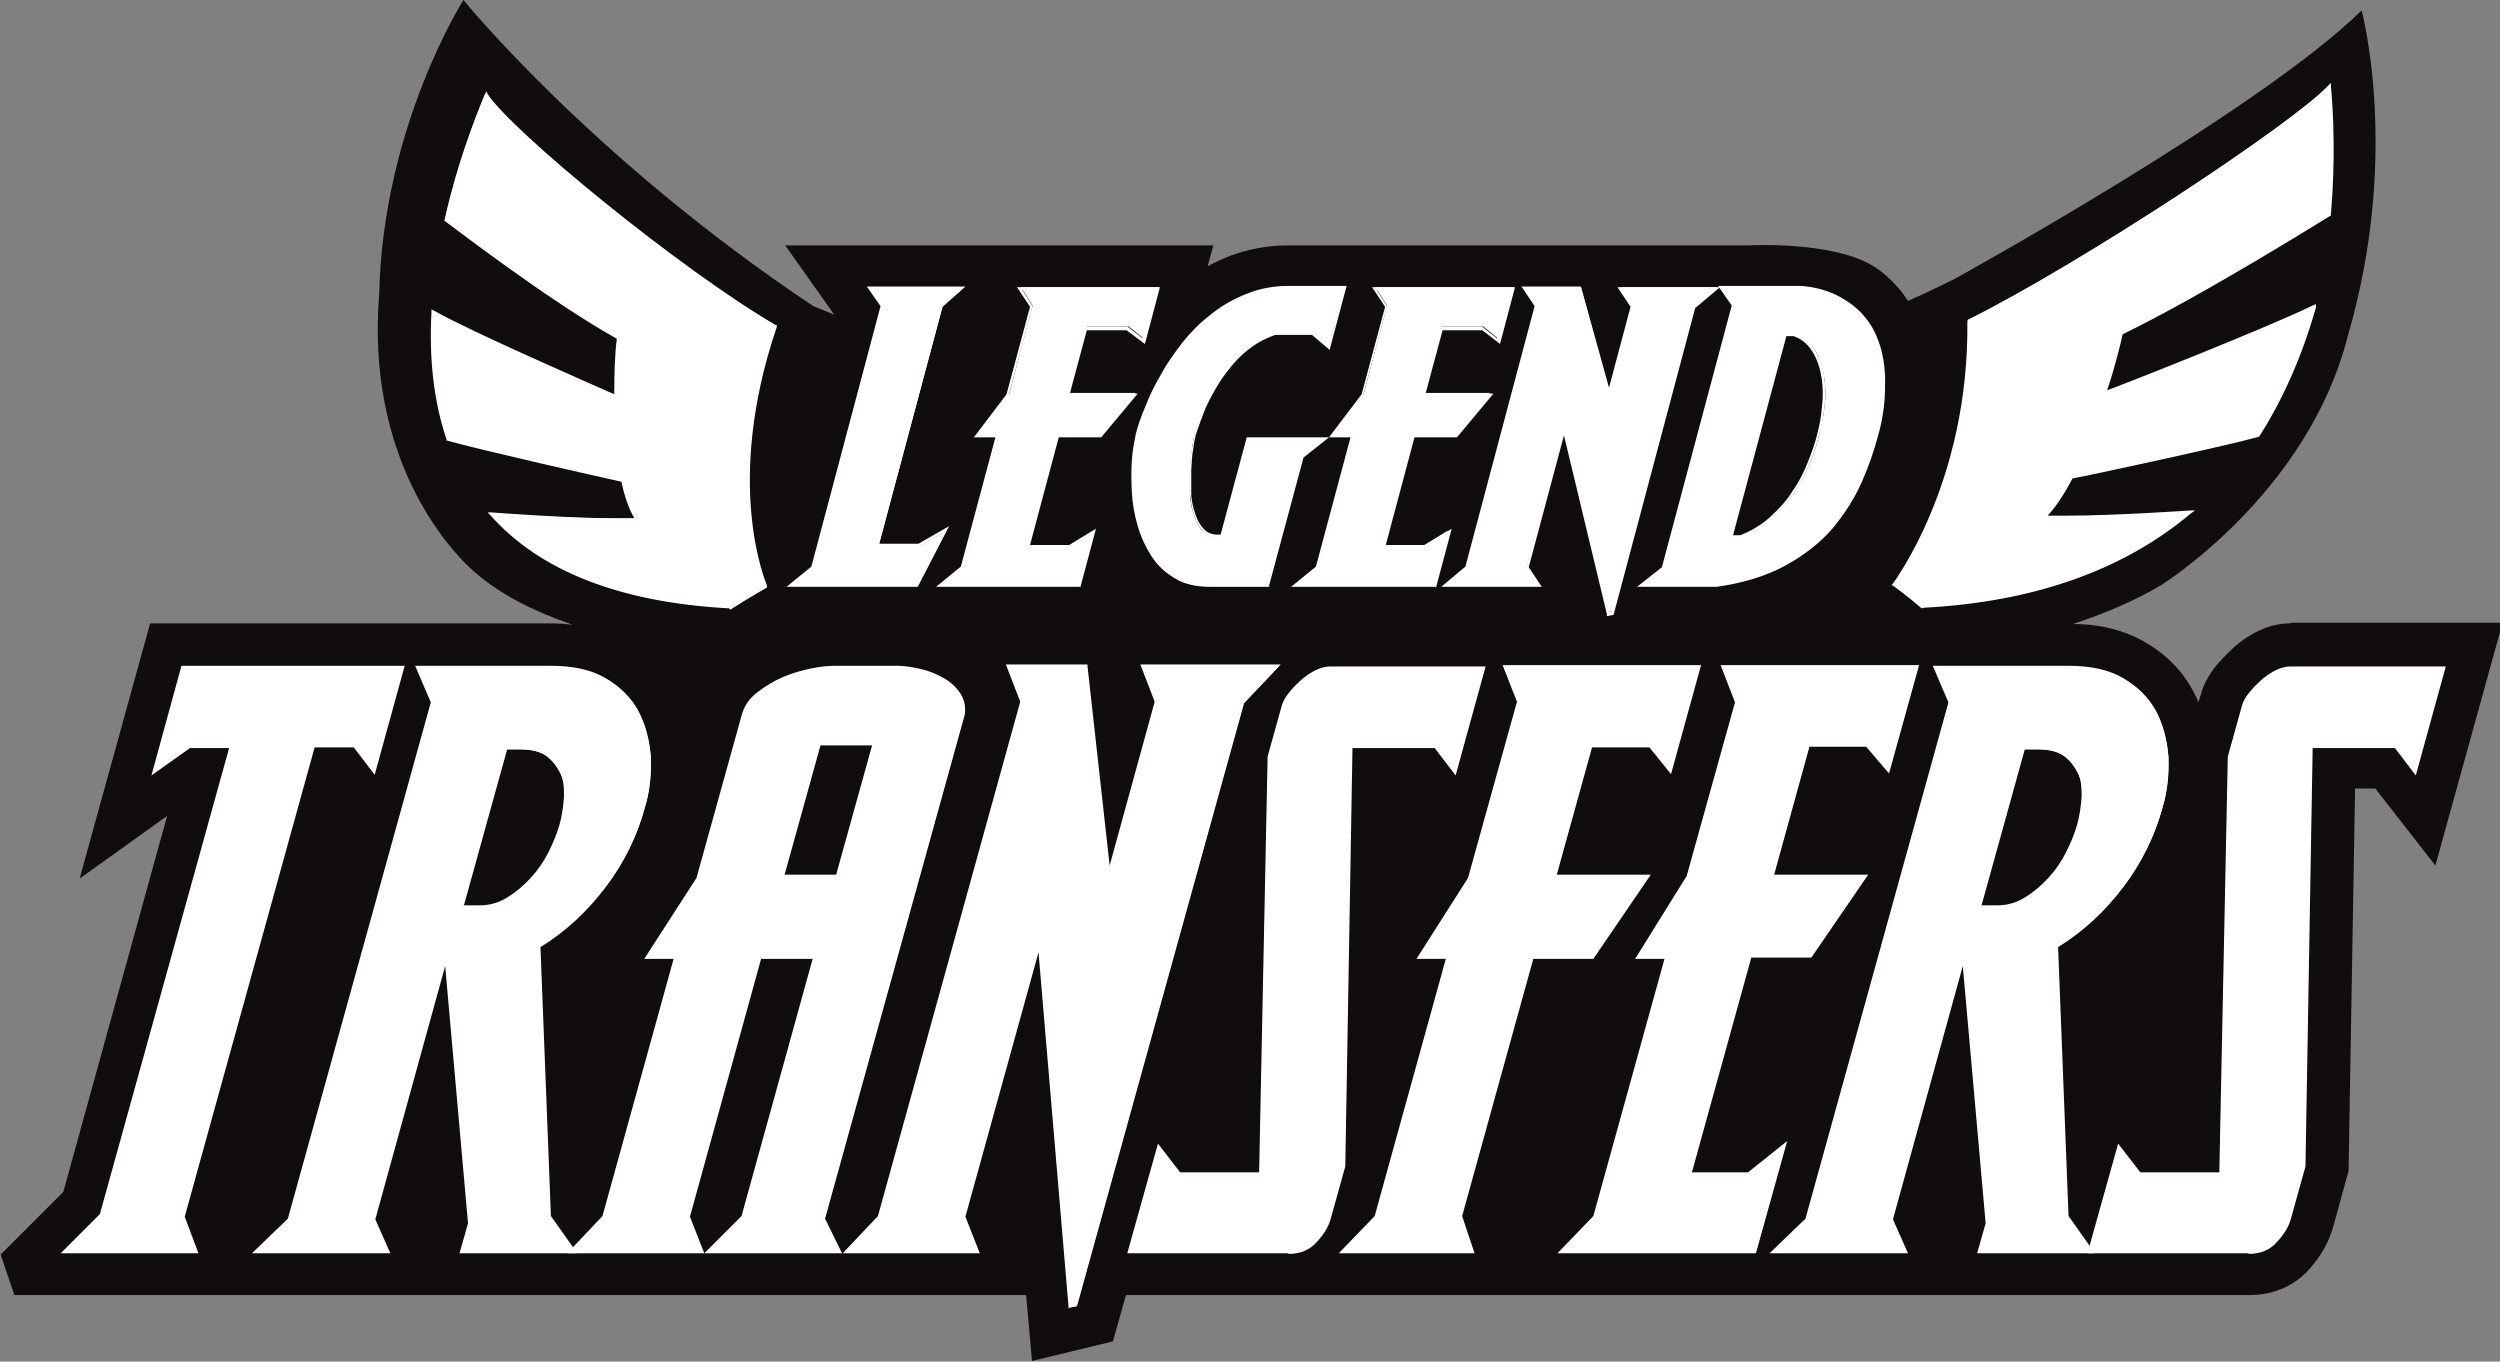 <svg viewBox="0 0 383 208.6" version="1.1" xmlns="http://www.w3.org/2000/svg" data-name="Layer 9" id="Layer_9">
  <rect x="0" y="0" width="383" height="208.6" fill="#808080" stroke="none"/>
  <defs>
    <style>
      .cls-1 {
        fill: #110d0f;
      }

      .cls-1, .cls-2 {
        stroke-width: 0px;
      }

      .cls-2 {
        fill: #fff;
      }
    </style>
  </defs>
  <path d="M350.8,95.5c-1.8,0-3.6.5-5.3,1.4-1.3.7-2.5,1.5-3.5,2.5-.9.8-1.7,1.7-2.5,2.6-1.1,1.4-1.9,2.8-2.3,4.3l-.4,1.3c-.2-.6-.5-1.1-.8-1.7-1.7-3.2-4.2-5.7-7.5-7.6-3-1.7-6.7-2.7-10.9-2.7,4.8-1.6,9.3-3.5,13.4-5.9,0,0,22.6-14,28.7-38.3,8.1-27.7,2.1-49.8,2.1-49.8-15.8,15.5-62.3,41.1-62.3,41.1,0,0-4.4,2.2-7.2,3.4-2.1-3.3-4.8-5-4.8-5-6.2-4.3-19.8-3.5-19.8-3.5h-46.5,0c0,0-6.7,0-6.7,0h0c0,0-17.3,0-17.3,0-3.1,0-6,.6-8.8,1.6-1.2.5-2.3,1-3.4,1.6l.9-3.2h-65.6l7.5,10.6-3.2-1.3h0C90.7,24.3,71,0,71,0c0,0-12.3,19.3-12.9,44.9-2.1,25.4,10.7,39.1,13.9,42.1,4.2,3.9,9.6,6.6,15.7,8.7-1-.1-2.1-.2-3.3-.2H23l-10.8,39.1,13.4-9.6-15.9,57.6-9.6,9.6,2.1,6.2h155l.9,10.1,12.4-3,2-7.1h172.2c3.7,0,7-1.5,9.3-4.2,1.7-2,2.8-4,3.4-6.1l2.4-8.7,1-58.6h3.1l9.2,11.8,10.3-37.2h-32.3ZM71.7,61.6c-.2-1-.4-2-.6-3,4.8,2.2,10,4.5,13.7,6.1-4.6-1.1-9.6-2.2-13.1-3.1ZM106.4,80.8l-1,.8-4.5-6.1s-.5-.8-1.1-3.4l-.9-4.3h0s0-7.3,0-7.3c0-3.6.2-6.6.4-8.2l.5-4.5-3.9-2.2c-7.2-4-17.1-11.1-22.2-14.9.4-1.5.8-2.9,1.3-4.3,9,8.2,23.2,19.2,34,26.1-3.3,11.7-3.3,21.3-2.5,28.1ZM341.3,60.9c-1.8.4-4.3,1-6.9,1.6,2.4-1,5.1-2,7.8-3.1-.3.5-.6,1-.9,1.5ZM350.4,26.7c0,.7,0,1.4-.1,2.1-5.1,3.1-16,9.8-24.9,14.4,8.9-5.4,18-11.4,25-16.5ZM312.8,67.2h-.4c0,0-1.5,2.9-1.5,2.9-1.5,2.9-2.5,4-2.9,4.4l-3,2.9-1.3-.9c2.1-6.3,3.9-14.1,4.3-23.3,3.2-1.7,6.8-3.7,10.5-5.9l-.5,2.4c-.3,1.6-1.1,4.7-2.3,8.4l-3,9.1Z" class="cls-1"></path>
  <g>
    <g>
      <path d="M140.5,89.7h-19.2l3.4-2.7,10.7-40.1-1.9-2.7h14l-3.1,2.7-9.8,36.7h6.4l4-2.3-4.4,8.4Z" class="cls-2"></path>
      <path d="M168.6,66.6h-6.6l-4.5,16.9h6.4l3.6-2.2-2.2,8.3h-21.1l3.4-2.7,5.4-20.2h-3.1l4.7-6.3,3.6-13.6-1.8-2.8h21.1l-2.1,8-2.5-2h-6.4l-2.7,10.2h10.2l-5.2,6.2Z" class="cls-2"></path>
      <path d="M195.4,51.1c-1.8.6-3.4,1.5-4.8,2.8-1.4,1.2-2.6,2.6-3.6,4.1-1,1.5-1.8,3-2.5,4.5-.7,1.5-1.1,2.9-1.5,4.1-.1.5-.3,1.3-.4,2.3-.2,1-.2,2.1-.3,3.2,0,1.2,0,2.3,0,3.5,0,1.2.3,2.3.6,3.3.3,1,.8,1.8,1.3,2.4.6.6,1.3,1,2.3,1h.7l4-14.9h11.7l-3.5,2.8-5.2,19.6h-8.9c-2.1,0-3.9-.4-5.3-1.3-1.5-.8-2.6-1.9-3.5-3.3-.9-1.4-1.6-2.9-2-4.6-.5-1.7-.7-3.4-.9-5.1-.1-1.7-.1-3.4,0-4.9.1-1.6.4-2.9.6-3.9.3-1.2.8-2.6,1.5-4.2.6-1.6,1.4-3.2,2.4-4.9.9-1.7,2-3.3,3.3-4.9,1.3-1.6,2.7-3,4.3-4.3,1.6-1.2,3.4-2.3,5.3-3,1.9-.8,4-1.2,6.3-1.2h8.6l-2.4,9.1-2.5-2.1h-5.7Z" class="cls-2"></path>
      <path d="M222.9,66.6h-6.6l-4.5,16.9h6.4l3.6-2.2-2.2,8.3h-21.1l3.4-2.7,5.4-20.2h-3.1l4.7-6.3,3.6-13.6-1.8-2.8h21.1l-2.1,8-2.5-2h-6.4l-2.7,10.2h10.2l-5.2,6.2Z" class="cls-2"></path>
      <path d="M233.7,44.1h8.5l4.4,16.1,3.6-13.4-1.8-2.8h14.6l-3.4,2.8-12.5,46.9h-.7c0,.1-6.8-28.1-6.8-28.1l-5.7,21.2,1.8,2.7h-14.3l3.3-2.7,10.7-40.1-1.8-2.8Z" class="cls-2"></path>
      <path d="M262.9,89.7h-11.4l3.3-2.6,10.7-40.3-1.9-2.7h12.4c2.3.2,4.2.8,5.8,1.6,1.6.8,2.8,1.9,3.8,3.1,1,1.2,1.7,2.6,2.1,4.1.5,1.5.7,3,.8,4.6,0,1.6,0,3.2-.2,4.8-.2,1.6-.5,3-.9,4.4-.6,2.3-1.4,4.6-2.5,7.1-1.1,2.5-2.5,4.8-4.4,6.9-1.9,2.2-4.2,4.1-7.1,5.7-2.9,1.6-6.4,2.7-10.5,3.3ZM275,51.2h-1.5c0,0-8.3,31.1-8.3,31.1h1.4c1.8-.8,3.4-1.7,4.8-2.9,1.3-1.2,2.5-2.6,3.5-4,1-1.5,1.7-2.9,2.4-4.5.6-1.5,1.1-3,1.4-4.3.3-1.2.6-2.5.8-4.1.2-1.5.2-3,0-4.5-.2-1.5-.6-2.8-1.3-4.1-.7-1.2-1.7-2.1-3.1-2.8Z" class="cls-2"></path>
    </g>
    <g>
      <path d="M28.1,102.2h33.7l-4.4,16-3-3.9h-6.3l-20,72.2,2,5.3H9.9l5.6-5.7,19.9-71.8h-6.4l-5.4,3.9,4.4-16Z" class="cls-2"></path>
      <path d="M92.6,135.9c-2.8,3.7-6.1,6.8-10.1,9.2l1.7,41.5,3.7,5.2h-17.2l1.2-4.4-3.6-40.7-11.1,40.1,2.2,5h-20.2l5.1-5,22-79.3-2.2-5.3h20.5c3.3,0,6.1.6,8.3,1.9,2.2,1.2,3.8,2.9,4.9,5,1.1,2.1,1.7,4.4,1.9,6.9.1,2.6-.1,5.2-.9,7.7-1.2,4.4-3.2,8.4-6,12.1ZM70.7,139h2.8c1.5,0,3-.4,4.3-1.2,1.3-.8,2.6-1.8,3.6-3,1.1-1.2,2-2.5,2.7-4,.8-1.5,1.3-2.9,1.7-4.2.4-1.4.6-2.9.7-4.3,0-1.5-.1-2.7-.6-3.8-.5-1.1-1.2-2-2.2-2.7-1-.7-2.4-1-4.1-1h-2.3l-6.7,24.3Z" class="cls-2"></path>
      <path d="M113.9,109.4c.4-1.2,1.2-2.3,2.3-3.2,1.1-.9,2.4-1.7,3.9-2.2,1.4-.6,2.9-1,4.3-1.3,1.4-.3,2.7-.4,3.8-.4h9.4c1.1,0,2.3.2,3.5.5,1.3.3,2.4.8,3.5,1.4,1,.6,1.9,1.3,2.5,2.2.6.9.8,1.9.6,3.1l-21.4,77.2,2.4,5.1h-20.2l5.3-5.3,11-39.8h-8.4l-11,39.8,2.1,5.3h-20.1l5.1-5.3,11-39.8h-4.4l7.8-12.1,7-25.3ZM128.2,134.3l5.6-20.3h-8.4l-5.6,20.3h8.4Z" class="cls-2"></path>
      <path d="M154.5,102.1h12l3.5,31.8,7.3-26.3-2.1-5.4h20.6l-5.3,5.6-25.6,92.3-1,.2-4.7-55.6-11.6,41.8,2.1,5.3h-20.1l5.1-5.3,21.9-78.9-2.1-5.4Z" class="cls-2"></path>
      <path d="M180.6,179.8h12.4l1.3-63.9,2.2-7.9c.2-.6.5-1.2,1-1.8.5-.6,1.1-1.3,1.8-1.9.7-.6,1.4-1.1,2.2-1.5.8-.4,1.5-.6,2.2-.6h23.5l-4.4,16-3-3.9h-12.9l-1.1,64.3-2.2,7.9c-.3,1.1-1,2.3-2,3.5-1,1.2-2.4,1.8-4.2,1.8h-24.4l4.5-16.1,3.2,4.1Z" class="cls-2"></path>
      <path d="M225.5,191.8h-19.9l5.2-5.3,11-39.8h-4.4l7.6-12.1,7.5-27.1-2.1-5.3h29.8l-4.4,16-3.1-3.9h-9.1l-5.5,19.9h14.3l-8.4,12.4h-9.3l-11,39.6,1.9,5.4Z" class="cls-2"></path>
      <path d="M277.5,146.5h-9.3l-9.2,33.4h9l5.5-4.4-4.5,16.3h-29.8l5.2-5.3,11-39.8h-4.4l7.7-12.3,7.4-26.7-2.1-5.4h29.8l-4.4,15.8-3.2-3.9h-9l-5.6,20.1h14.3l-8.4,12.2Z" class="cls-2"></path>
      <path d="M325.1,135.9c-2.8,3.7-6.1,6.8-10.1,9.2l1.7,41.5,3.7,5.2h-17.2l1.2-4.4-3.6-40.7-11.1,40.1,2.2,5h-20.2l5.1-5,22-79.3-2.2-5.3h20.5c3.3,0,6.1.6,8.3,1.9,2.2,1.2,3.8,2.9,4.9,5,1.1,2.1,1.7,4.4,1.9,6.9.1,2.6-.1,5.2-.9,7.7-1.2,4.4-3.2,8.4-6,12.1ZM303.2,139h2.8c1.5,0,3-.4,4.3-1.2,1.3-.8,2.6-1.8,3.6-3,1.1-1.2,2-2.5,2.7-4,.8-1.5,1.3-2.9,1.7-4.2.4-1.4.6-2.9.7-4.3,0-1.5-.1-2.7-.6-3.8-.5-1.1-1.2-2-2.2-2.7-1-.7-2.4-1-4.1-1h-2.3l-6.7,24.3Z" class="cls-2"></path>
      <path d="M327.7,179.8h12.4l1.3-63.9,2.2-7.9c.2-.6.5-1.2,1-1.8.5-.6,1.1-1.3,1.8-1.9.7-.6,1.4-1.1,2.2-1.5.8-.4,1.5-.6,2.2-.6h23.5l-4.4,16-3-3.9h-12.9l-1.1,64.3-2.2,7.9c-.3,1.1-1,2.3-2,3.5s-2.4,1.8-4.2,1.8h-24.4l4.5-16.1,3.2,4.1Z" class="cls-2"></path>
    </g>
    <path d="M354.1,47c-1.8,6.6-4.5,13.4-8.5,19.7-5.6,1.6-28.7,6.5-28.7,6.5-1.3,2.6-2.7,4.7-4.1,6.1,7.6.3,22.5-.8,22.5-.8-9.3,7.9-22.3,13.5-40.7,14.4-2.2-1.9-4.5-3.5-4.5-3.5,0,0,11.8-15.3,11.4-40.4,17.8-8.9,49.9-30.2,55.3-35.9.3,3.8.7,11-.1,19.6,0,0-19.4,12.2-32,18.3-.4,2.1-1.3,5.5-2.5,9.2,0,0,24.8-9.6,32-13.1Z" class="cls-2"></path>
    <path d="M66.3,47.6c-.4,6.5.2,13.2,2.3,19.4,5.2,1.6,26.8,6.4,26.8,6.4.5,2.5,1.2,4.7,2.2,6-7.8.3-22.4-.8-22.4-.8,6.8,7.8,18.2,13.3,36.4,14.3,2.9-1.9,5.6-3.4,5.6-3.4,0,0-7-15,1.4-39.8-15.1-8.8-40.6-29.8-44.2-35.4-1.6,3.8-4.3,10.8-6.2,19.3,0,0,15.6,12.1,26.4,18-.2,2.1-.4,5.4-.4,9,0,0-21.9-9.5-28-13Z" class="cls-2"></path>
  </g>
  <g>
    <g>
      <path d="M140.6,89.9h-20.1l3.8-3.1,10.6-39.9-2.1-3h15.1l-3.5,3.1-9.7,36.3h6l4.7-2.7-4.8,9.3ZM121.9,89.4h18.4l3.9-7.6-3.3,1.9h-6.7l9.9-37.1,2.7-2.3h-12.9l1.7,2.4-10.7,40.3-2.9,2.3Z" class="cls-2"></path>
      <path d="M165.4,89.9h-22l3.8-3.1,5.3-19.8h-3.3l5-6.6,3.6-13.4-2-3h21.9l-2.3,8.7-2.8-2.1h-6.1l-2.6,9.7h10.4l-5.6,6.7h-6.5l-4.4,16.5h6l4.1-2.5-2.4,9ZM144.8,89.4h20.3l2-7.5-3.2,1.9h-6.7l4.6-17.4h6.7l4.8-5.7h-10l2.8-10.7h6.6l2.3,1.8,2-7.4h-20.4l1.6,2.5h0c0,.1-3.7,13.8-3.7,13.8l-4.4,5.9h3l-5.5,20.6-2.9,2.3Z" class="cls-2"></path>
      <path d="M194.5,89.9h-9.1c-2.1,0-4-.4-5.4-1.3-1.5-.9-2.7-2-3.6-3.4-.9-1.4-1.6-2.9-2.1-4.6-.5-1.7-.8-3.4-.9-5.2-.1-1.7-.1-3.4,0-4.9.1-1.6.4-2.9.6-4,.3-1.2.8-2.7,1.5-4.3.6-1.6,1.4-3.2,2.4-4.9.9-1.7,2.1-3.3,3.3-4.9,1.3-1.6,2.8-3.1,4.4-4.3,1.6-1.3,3.4-2.3,5.4-3.1,2-.8,4.1-1.2,6.4-1.2h8.9l-2.6,9.8-2.7-2.3h-5.6c-1.8.6-3.3,1.5-4.7,2.7-1.4,1.2-2.5,2.6-3.5,4-1,1.5-1.8,3-2.5,4.5-.6,1.5-1.1,2.9-1.5,4.1-.1.5-.3,1.3-.4,2.2-.2,1-.2,2-.3,3.2,0,1.1,0,2.3,0,3.5,0,1.2.3,2.2.6,3.2.3.9.7,1.7,1.3,2.3.5.6,1.2.9,2.1.9h.5l4-14.9h12.6l-3.9,3.1-5.3,19.7ZM197.4,44.4c-2.2,0-4.3.4-6.2,1.1-1.9.8-3.7,1.8-5.2,3-1.6,1.2-3,2.7-4.3,4.2-1.3,1.6-2.4,3.2-3.3,4.8-.9,1.6-1.7,3.3-2.4,4.9-.6,1.6-1.1,3-1.5,4.2-.3,1.1-.5,2.4-.6,3.9-.1,1.5-.1,3.2,0,4.9.1,1.7.4,3.4.9,5.1.4,1.7,1.1,3.2,2,4.5.9,1.3,2,2.4,3.5,3.2,1.4.8,3.2,1.2,5.2,1.2h8.7l5.2-19.5,3-2.4h-10.9l-4,14.9h-.8c-1,0-1.8-.3-2.4-1-.6-.7-1.1-1.5-1.4-2.5-.3-1-.5-2.1-.6-3.3,0-1.2-.1-2.4,0-3.6,0-1.2.1-2.3.3-3.3.2-1,.3-1.8.4-2.3.3-1.2.8-2.6,1.5-4.2.7-1.5,1.5-3.1,2.5-4.6,1-1.5,2.2-2.9,3.6-4.1,1.4-1.2,3-2.2,4.9-2.8h0s5.8,0,5.8,0l2.3,2,2.2-8.4h-8.3Z" class="cls-2"></path>
      <path d="M219.8,89.9h-22l3.8-3.1,5.3-19.8h-3.3l5-6.6,3.6-13.4-2-3h21.9l-2.3,8.7-2.7-2.1h-6.1l-2.6,9.7h10.4l-5.6,6.7h-6.5l-4.4,16.5h6l4.1-2.5-2.4,9ZM199.1,89.4h20.3l2-7.5-3.2,1.9h-6.7l4.6-17.4h6.7l4.8-5.7h-10l2.8-10.7h6.6l2.3,1.8,2-7.4h-20.4l1.6,2.5h0c0,.1-3.7,13.8-3.7,13.8l-4.4,5.9h3l-5.5,20.6-2.9,2.3Z" class="cls-2"></path>
      <path d="M246.2,94.2l-6.6-27.5-5.4,20.2,2,3h-15.4l3.7-3.1,10.6-39.9-2-3h9.1l4.3,15.5,3.3-12.4-2-3h15.7l-3.8,3.2-12.5,47-1.1.2ZM239.7,64.8l6.9,28.9h.3c0,0,12.5-46.9,12.5-46.9h0s2.9-2.5,2.9-2.5h-13.5l1.6,2.5h0c0,.1-3.8,14.3-3.8,14.3l-4.6-16.8h-7.9l1.6,2.5h0c0,.1-10.7,40.3-10.7,40.3h0s-2.8,2.3-2.8,2.3h13.2l-1.6-2.4h0c0-.1,5.9-22.3,5.9-22.3Z" class="cls-2"></path>
      <path d="M262.9,89.9h-12.1l3.8-3,10.7-40.1-2.1-3h12.8c2.3.2,4.3.8,5.9,1.7,1.6.9,2.9,1.9,3.9,3.2,1,1.2,1.7,2.6,2.2,4.2.5,1.5.7,3.1.8,4.7,0,1.6,0,3.2-.2,4.8-.2,1.6-.5,3.1-.9,4.4-.6,2.3-1.4,4.6-2.5,7.1-1.1,2.5-2.6,4.8-4.4,7-1.9,2.2-4.3,4.1-7.2,5.7-2.9,1.6-6.4,2.7-10.6,3.3h0ZM252.2,89.4h10.7c4.1-.6,7.6-1.7,10.4-3.3,2.8-1.6,5.2-3.5,7-5.6,1.8-2.1,3.3-4.5,4.4-6.9,1.1-2.4,1.9-4.8,2.5-7,.4-1.3.6-2.8.9-4.4.2-1.6.3-3.1.2-4.7,0-1.6-.3-3.1-.8-4.6-.4-1.5-1.1-2.8-2.1-4-.9-1.2-2.2-2.2-3.7-3-1.5-.8-3.5-1.4-5.7-1.6h-11.9s1.7,2.4,1.7,2.4l-10.8,40.5-2.8,2.2ZM264.9,82.5l8.4-31.6h1.7c1.4.7,2.5,1.7,3.2,3,.7,1.3,1.2,2.6,1.3,4.1.2,1.5.2,3,0,4.5-.2,1.5-.4,2.9-.8,4.1-.3,1.3-.8,2.8-1.4,4.3-.6,1.5-1.4,3.1-2.4,4.5-1,1.5-2.2,2.8-3.5,4.1-1.4,1.2-3,2.2-4.9,2.9h0s-1.7,0-1.7,0ZM273.7,51.4l-8.2,30.6h1.1c1.8-.7,3.4-1.7,4.7-2.9,1.3-1.2,2.5-2.5,3.4-4,1-1.4,1.7-2.9,2.3-4.4.6-1.5,1.1-2.9,1.4-4.2.3-1.2.6-2.5.7-4,.2-1.5.2-3,0-4.4-.2-1.4-.6-2.8-1.3-4-.7-1.2-1.6-2.1-3-2.6h-1.2Z" class="cls-2"></path>
    </g>
    <g>
      <path d="M30.5,192H9.3l6-6,19.8-71.4h-6l-5.9,4.2,4.6-16.8h34.2l-4.6,16.7-3.2-4.2h-6l-19.9,71.9,2.1,5.6ZM10.5,191.5h19.3l-1.9-5.1h0c0,0,20-72.4,20-72.4h6.6l2.8,3.6,4.2-15.2H28.2l-4.2,15.1,4.9-3.5h6.8v.3c0,0-20,71.9-20,71.9h0s-5.2,5.3-5.2,5.3Z" class="cls-2"></path>
      <path d="M88.4,192h-18l1.3-4.6-3.5-39.4-10.7,38.8,2.3,5.2h-21.2l5.5-5.3,21.9-79.1-2.4-5.6h20.8c3.4,0,6.2.6,8.4,1.9,2.2,1.3,3.9,3,5,5,1.1,2.1,1.7,4.4,1.9,7,.1,2.6-.2,5.2-.9,7.8-1.2,4.4-3.2,8.5-6,12.2-2.8,3.7-6.1,6.8-10,9.2l1.6,41.2,3.9,5.5ZM71,191.5h16.4l-3.5-4.9-1.7-41.7h.1c3.9-2.5,7.2-5.6,10-9.3,2.8-3.7,4.7-7.8,5.9-12.1.7-2.5,1-5.1.9-7.7-.1-2.5-.8-4.8-1.8-6.8-1.1-2-2.7-3.6-4.8-4.9-2.1-1.2-4.9-1.8-8.1-1.8h-20.1l2.1,5.1h0c0,0-22,79.4-22,79.4l-4.7,4.6h19.3l-2.1-4.7h0c0,0,11.5-41.5,11.5-41.5l3.7,42.1-1.1,4.1ZM73.5,139.2h-3.1l6.9-24.8h2.5c1.7,0,3.2.4,4.2,1.1,1,.7,1.8,1.6,2.3,2.8.5,1.1.7,2.4.6,3.9,0,1.5-.3,2.9-.7,4.4-.4,1.4-1,2.8-1.7,4.3-.8,1.5-1.7,2.8-2.8,4-1.1,1.2-2.3,2.3-3.7,3.1-1.4.8-2.9,1.2-4.5,1.2ZM71,138.7h2.5c1.5,0,2.9-.4,4.2-1.2,1.3-.8,2.5-1.8,3.6-3,1.1-1.2,2-2.5,2.7-3.9.7-1.4,1.3-2.8,1.7-4.2.4-1.4.6-2.9.7-4.3,0-1.4,0-2.6-.6-3.7-.5-1-1.2-1.9-2.1-2.6-1-.7-2.3-1-3.9-1h-2.1l-6.6,23.8Z" class="cls-2"></path>
      <path d="M129.1,192h-21.2l5.7-5.7,10.9-39.4h-7.9l-10.9,39.5,2.2,5.6h-21l5.4-5.7,10.9-39.4h-4.5l8-12.4,7-25.2c.4-1.3,1.2-2.4,2.4-3.3,1.2-.9,2.5-1.7,3.9-2.3,1.4-.6,2.9-1,4.3-1.3,1.4-.3,2.7-.4,3.8-.4h9.4c1.1,0,2.3.2,3.6.5,1.3.3,2.5.8,3.5,1.4,1.1.6,1.9,1.4,2.5,2.3.6.9.9,2,.7,3.3l-21.4,77.2,2.6,5.3ZM109,191.5h19.3l-2.3-4.8h0c0,0,21.4-77.3,21.4-77.3.2-1.1,0-2.1-.6-2.9-.6-.9-1.4-1.6-2.4-2.2-1-.6-2.1-1-3.4-1.4-1.2-.3-2.4-.5-3.5-.5h-9.4c-1.1,0-2.3.1-3.7.4-1.4.3-2.8.7-4.3,1.3-1.4.6-2.7,1.3-3.8,2.2-1.1.9-1.9,1.9-2.3,3.1l-7,25.3-7.5,11.7h4.3v.3c0,0-11.1,39.8-11.1,39.8l-4.7,5h19.2l-2-5.1,11.1-40h8.9v.3c0,0-11.1,39.8-11.1,39.8l-4.9,5ZM128.4,134.5h-8.9l5.8-20.8h8.9l-5.8,20.8ZM120.2,134h7.9l5.5-19.8h-7.9l-5.5,19.8Z" class="cls-2"></path>
      <path d="M163.7,200.5v-.3s-4.6-54.3-4.6-54.3l-11.2,40.5,2.2,5.6h-21l5.4-5.7,21.8-78.8-2.2-5.7h12.5v.2s3.4,30.6,3.4,30.6l6.9-25.1-2.2-5.7h21.5l-5.6,5.9-25.6,92.4-1.4.3ZM159.3,143.3l4.8,56.6h.6c0-.1,25.5-92.4,25.5-92.4h0s4.9-5.2,4.9-5.2h-19.7l2,5.2h0c0,0-7.6,27.6-7.6,27.6l-3.6-32.8h-11.4l2,5.2h0c0,0-21.9,79.1-21.9,79.1l-4.7,5h19.2l-2-5.1,12-43.2Z" class="cls-2"></path>
      <path d="M197.4,192h-24.7l4.7-16.8,3.4,4.4h12.1l1.3-63.7,2.2-7.9c.2-.6.5-1.2,1.1-1.9.5-.7,1.2-1.3,1.8-1.9.7-.6,1.4-1.1,2.2-1.5.8-.4,1.6-.6,2.3-.6h23.8l-4.6,16.7-3.2-4.2h-12.6l-1.1,64.1-2.2,7.9c-.3,1.2-1,2.4-2.1,3.6-1.1,1.3-2.6,1.9-4.4,1.9ZM173.3,191.5h24.1c1.7,0,3.1-.6,4-1.7,1-1.2,1.7-2.3,2-3.4l2.2-7.8,1.1-64.5h13.3l2.8,3.6,4.2-15.2h-23.2c-.7,0-1.4.2-2.1.6-.8.4-1.5.9-2.1,1.5-.7.6-1.2,1.2-1.8,1.8-.5.6-.8,1.2-1,1.7l-2.2,7.9-1.3,64.1h-12.8l-2.9-3.8-4.2,15.3Z" class="cls-2"></path>
      <path d="M225.9,192h-20.8l5.5-5.7,10.9-39.4h-4.5l7.9-12.4,7.5-27-2.2-5.6h30.4l-4.6,16.7-3.3-4.1h-8.8l-5.4,19.5h14.4l-8.8,12.9h-9.2l-10.9,39.4,1.9,5.7ZM206.2,191.5h19l-1.8-5.2,11-39.9h9.4l8.1-12h-14.2l5.7-20.4h9.4l2.9,3.6,4.2-15.2h-29.1l2,5.1-7.5,27.2-7.4,11.7h4.3v.3c0,0-11.1,39.8-11.1,39.8l-4.8,5Z" class="cls-2"></path>
      <path d="M269.1,192h-30.5l5.5-5.7,10.9-39.4h-4.5l7.9-12.7,7.4-26.6-2.2-5.7h30.4l-4.6,16.6-3.5-4.1h-8.7l-5.4,19.6h14.4l-8.7,12.7h-9.2l-9.1,32.9h8.6l6-4.8-4.8,17.2ZM239.7,191.5h29l4.3-15.4-5,4h-9.3l9.4-33.8h9.4l8.1-11.7h-14.2l5.7-20.5h9.2l3,3.6,4.2-15.1h-29.1l2,5.2h0c0,0-7.4,26.8-7.4,26.8l-7.5,12h4.3v.3c0,0-11.1,39.8-11.1,39.8l-4.8,5Z" class="cls-2"></path>
      <path d="M320.9,192h-18l1.3-4.6-3.5-39.4-10.7,38.8,2.3,5.2h-21.2l5.5-5.3,21.9-79.1-2.4-5.6h20.8c3.4,0,6.2.6,8.4,1.9,2.2,1.3,3.9,3,5,5,1.1,2.1,1.7,4.4,1.9,7,.1,2.6-.2,5.2-.9,7.8-1.2,4.4-3.2,8.5-6,12.2-2.8,3.7-6.1,6.8-10,9.2l1.6,41.2,3.9,5.5ZM303.5,191.5h16.4l-3.5-4.9-1.7-41.7h.1c3.9-2.5,7.2-5.6,10-9.3,2.8-3.7,4.7-7.8,5.9-12.1.7-2.5,1-5.1.9-7.7-.1-2.5-.8-4.8-1.8-6.8-1.1-2-2.7-3.6-4.8-4.9-2.1-1.2-4.9-1.8-8.1-1.8h-20.1l2.1,5.1h0c0,0-22,79.4-22,79.4l-4.7,4.6h19.3l-2.1-4.7h0c0,0,11.5-41.5,11.5-41.5l3.7,42.1-1.1,4.1ZM306,139.2h-3.1l6.9-24.8h2.5c1.7,0,3.2.4,4.2,1.1,1,.7,1.8,1.6,2.3,2.8.5,1.1.7,2.4.6,3.9,0,1.5-.3,2.9-.7,4.4-.4,1.4-1,2.8-1.7,4.3-.8,1.5-1.7,2.8-2.8,4-1.1,1.2-2.3,2.3-3.7,3.1-1.4.8-2.9,1.2-4.5,1.2ZM303.5,138.7h2.5c1.5,0,2.9-.4,4.2-1.2,1.3-.8,2.5-1.8,3.6-3,1.1-1.2,2-2.5,2.7-3.9.7-1.4,1.3-2.8,1.7-4.2.4-1.4.6-2.9.7-4.3,0-1.4,0-2.6-.6-3.7-.5-1-1.2-1.9-2.1-2.6-1-.7-2.3-1-3.9-1h-2.1l-6.6,23.8Z" class="cls-2"></path>
      <path d="M344.5,192h-24.7l4.7-16.8,3.4,4.4h12.1l1.3-63.7,2.2-7.9c.2-.6.5-1.2,1.1-1.9.5-.7,1.2-1.3,1.8-1.9.7-.6,1.4-1.1,2.2-1.5.8-.4,1.6-.6,2.3-.6h23.8l-4.6,16.7-3.2-4.2h-12.6l-1.1,64.1-2.2,7.9c-.3,1.2-1,2.4-2.1,3.6-1.1,1.3-2.6,1.9-4.4,1.9ZM320.4,191.5h24.1c1.7,0,3.1-.6,4-1.7,1-1.2,1.7-2.3,2-3.4l2.2-7.8,1.1-64.5h13.3l2.8,3.6,4.2-15.2h-23.2c-.7,0-1.4.2-2.1.6-.8.4-1.5.9-2.1,1.5-.7.6-1.2,1.2-1.8,1.8-.5.6-.8,1.2-1,1.7l-2.2,7.9-1.3,64.1h-12.8l-2.9-3.8-4.2,15.3Z" class="cls-2"></path>
    </g>
    <path d="M294.4,93.2h0c-2.2-1.9-4.4-3.5-4.4-3.5h-.2c0-.1.2-.3.2-.3.1-.2,11.7-15.5,11.4-40.2h0c0-.1.1-.2.1-.2,17.5-8.7,49.8-30.1,55.2-35.9l.4-.4v.5c.4,4.4.7,11.4,0,19.6h0c0,.1,0,.2,0,.2-.2.1-19.5,12.2-31.9,18.2-.5,2.2-1.3,5.4-2.4,8.6,3.5-1.3,25-9.8,31.5-13l.5-.2v.5c-2.1,7.4-5,14-8.7,19.8h0c0,0,0,0,0,0-5.4,1.5-26.8,6.1-28.6,6.4-1.3,2.5-2.6,4.4-3.8,5.7.8,0,1.7,0,2.7,0,7.8,0,19.1-.8,19.2-.8h.7c0,0-.6.4-.6.4-10.3,8.7-24,13.6-40.9,14.5h0ZM290.4,89.4c.6.4,2.4,1.8,4.2,3.3,16.4-.9,29.8-5.6,39.9-13.9-2.6.2-11.8.8-18.5.8s-2.3,0-3.2,0h-.6s.4-.4.4-.4c1.3-1.3,2.7-3.3,4.1-6.1h0c0-.1.1-.1.1-.1.2,0,22.8-4.8,28.6-6.4,3.6-5.5,6.4-11.9,8.3-19-7.6,3.6-31.3,12.8-31.5,12.9l-.5.2.2-.5c1.1-3.4,2-6.8,2.5-9.1h0c0-.1.1-.2.1-.2,11.9-5.7,30.3-17.2,31.9-18.2.8-7.8.5-14.5.2-18.9-6.4,6.3-37.7,26.9-54.9,35.5.2,23.3-10,38.3-11.3,40.2Z" class="cls-2"></path>
    <path d="M111.7,93.2h0c-16.7-.9-29-5.7-36.6-14.3l-.4-.4h.6c.1,0,11.3.9,19.2.9s1.9,0,2.7,0c-.8-1.3-1.5-3.2-2-5.6-1.9-.4-21.8-4.9-26.7-6.3h-.1s0-.2,0-.2c-1.9-5.6-2.7-12.2-2.3-19.5v-.4s.4.2.4.2c5.6,3.2,24.9,11.6,27.6,12.8,0-3.2.1-6.3.4-8.5-10.6-5.9-26.1-17.9-26.3-18h-.1c0,0,0-.2,0-.2,1.8-8.1,4.4-15,6.2-19.3l.2-.4.2.4c3.7,5.7,29.3,26.7,44.1,35.4h.2c0,0,0,.3,0,.3-8.3,24.4-1.5,39.5-1.5,39.6v.2c0,0,0,.1,0,.1,0,0-2.8,1.6-5.6,3.4h0ZM75.7,79c7.5,8.2,19.5,12.8,35.8,13.7,2.4-1.6,4.7-2.9,5.4-3.3-.8-1.9-6.3-16.7,1.5-39.6-14.6-8.5-39.4-28.8-43.9-35-1.5,3.6-4.1,10.6-5.9,18.7,1.5,1.1,16.1,12.3,26.2,17.9h.1c0,0,0,.2,0,.2-.3,2.3-.4,5.7-.4,9v.4s-.3-.1-.3-.1c-.2,0-21.2-9.2-27.7-12.8-.4,7,.4,13.4,2.2,18.8,5.3,1.6,26.5,6.3,26.7,6.3h.2s0,.2,0,.2c.5,2.7,1.3,4.7,2.2,5.9l.3.4h-.4c-.9,0-2,0-3.2,0-6.9,0-16.2-.6-18.6-.8Z" class="cls-2"></path>
  </g>
</svg>